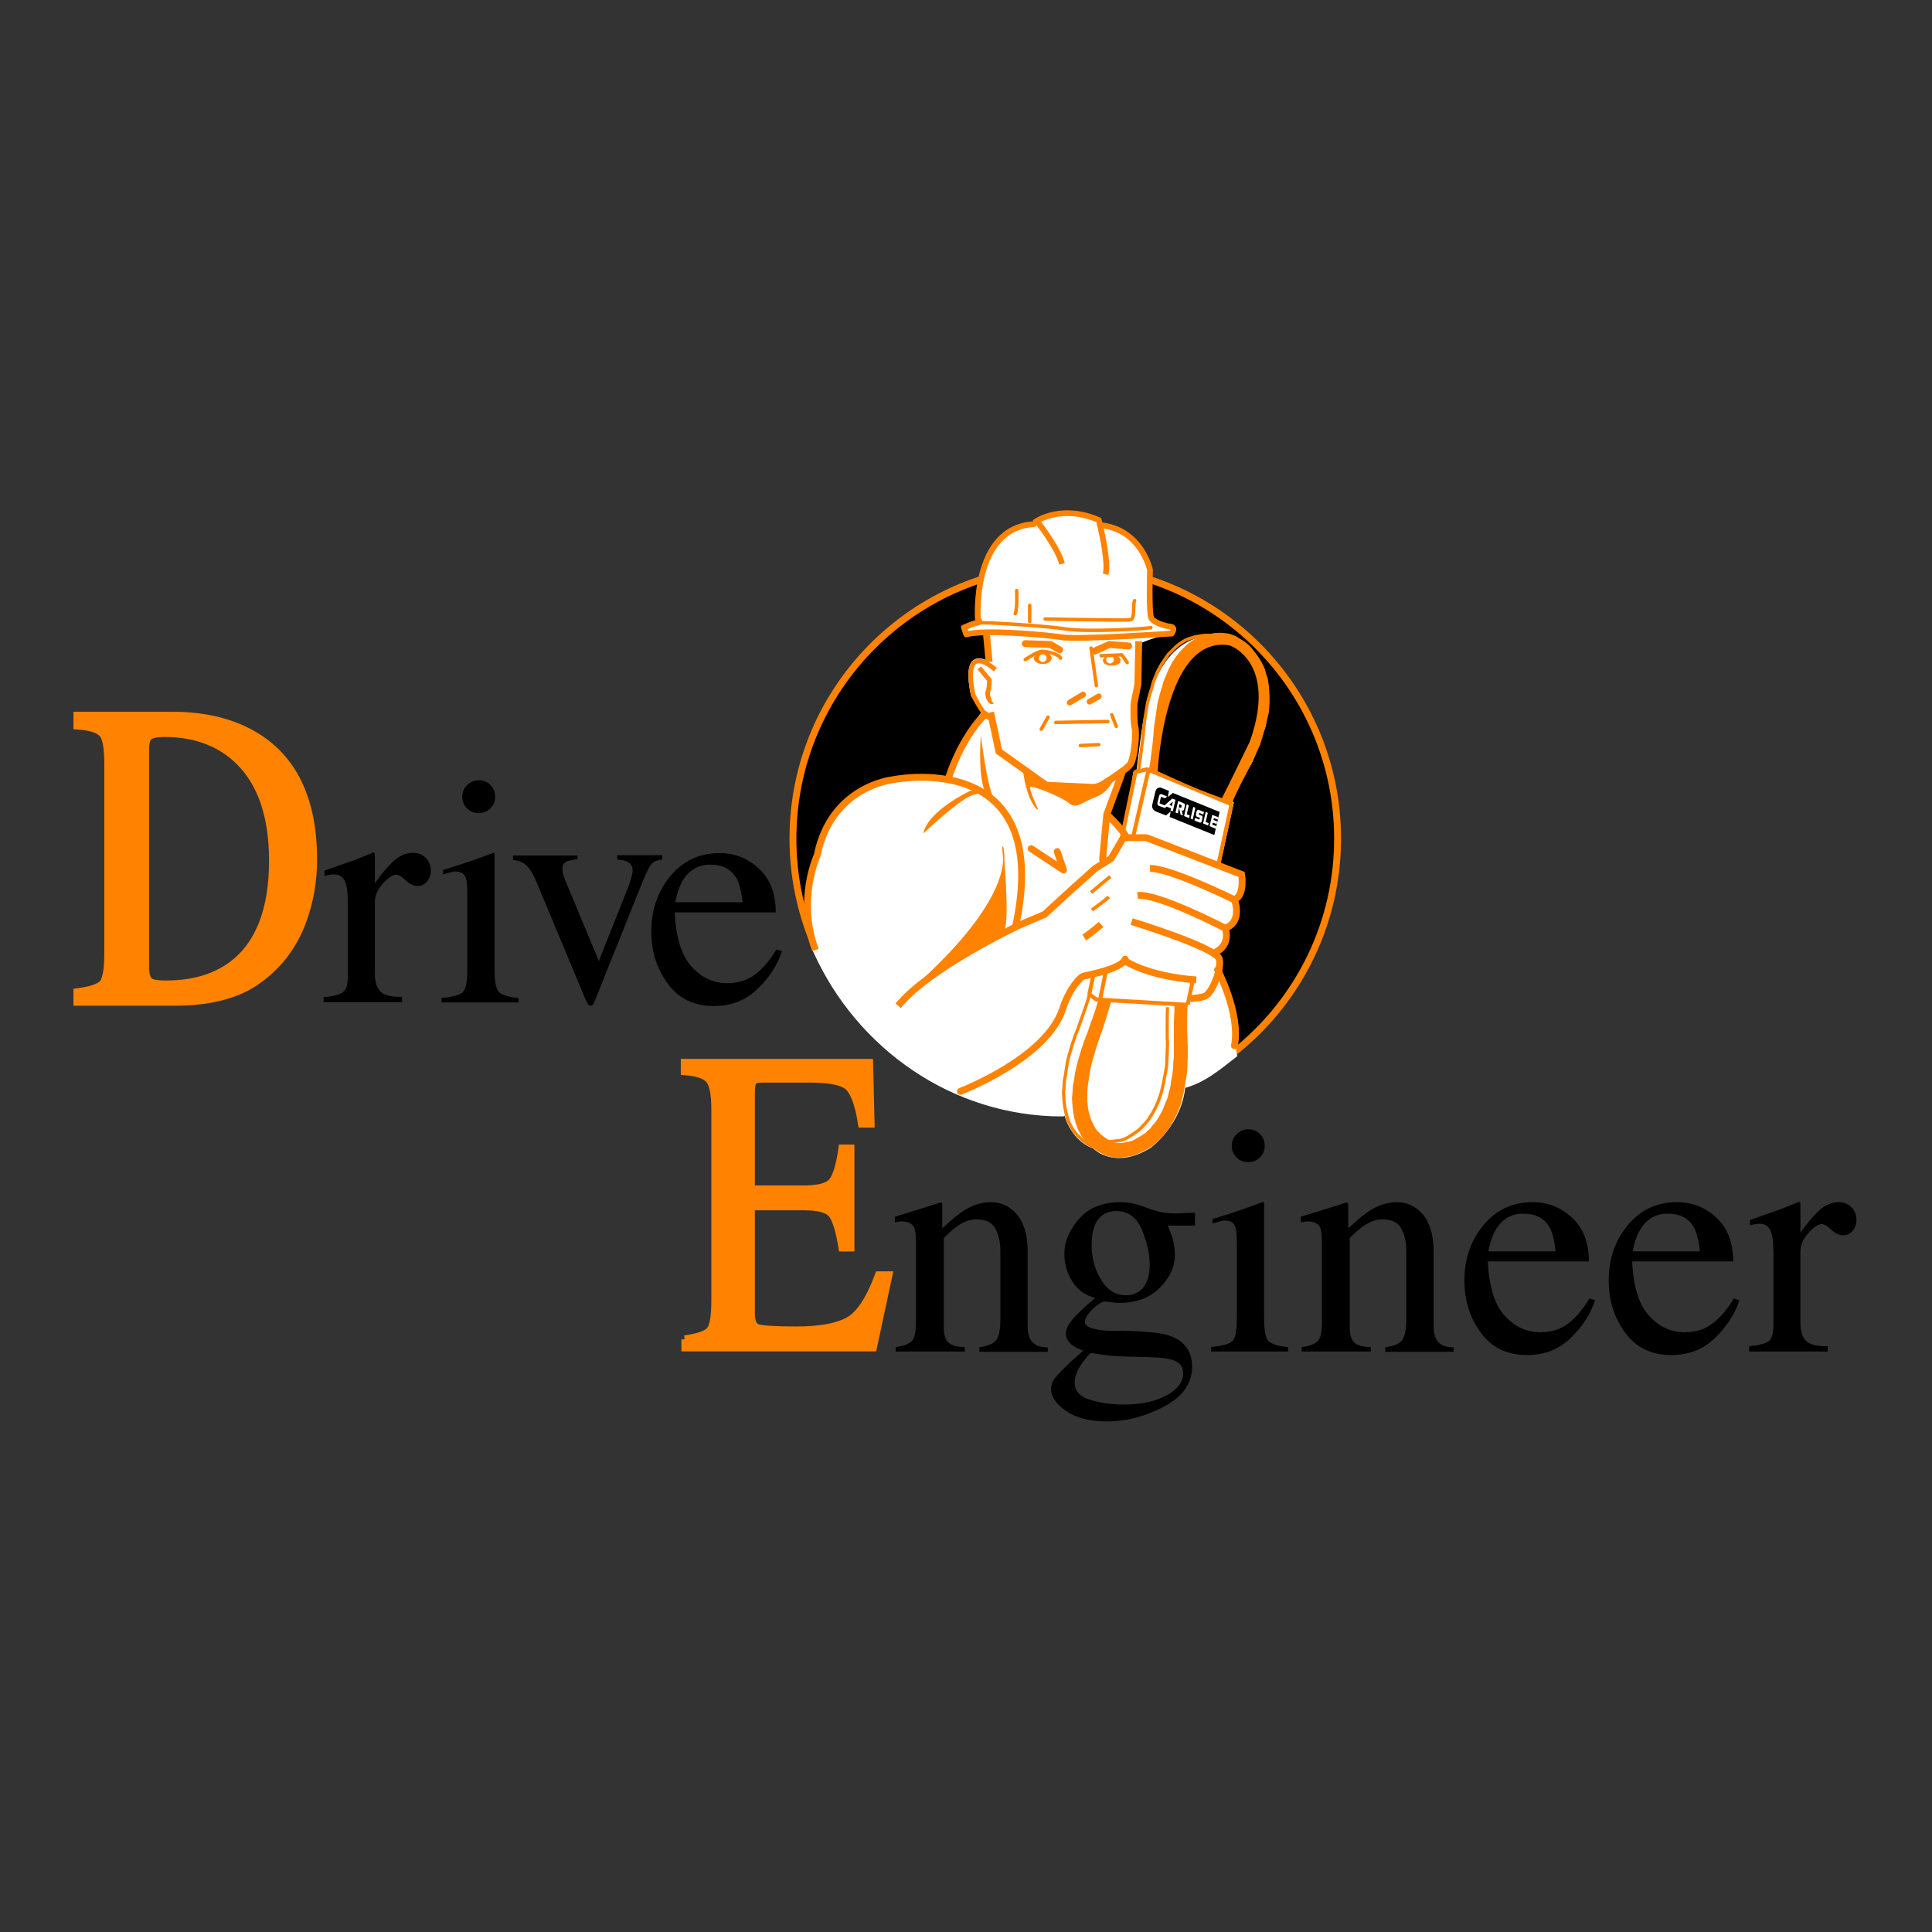 <?xml version="1.0" encoding="UTF-8"?> <svg xmlns="http://www.w3.org/2000/svg" xmlns:xlink="http://www.w3.org/1999/xlink" version="1.1" id="layer" x="0px" y="0px" viewBox="0 0 652 652" style="enable-background:new 0 0 652 652;" xml:space="preserve"><rect x="0" y="0" width="652" height="652" fill="#333333" stroke="none"/> <style type="text/css"> .st0{fill:#FF8300;} .st1{fill:none;stroke:#FF8300;stroke-width:3.211;} .st2{fill:none;stroke:#FF8300;stroke-width:2.692;} .st3{fill:none;stroke:#FF8300;stroke-width:2.325;} .st4{fill:none;stroke:#DD1C8D;stroke-width:1.552;} .st5{fill:#FFFFFF;} .st6{fill:none;stroke:#FFFFFF;stroke-width:1.552;} .st7{fill:none;stroke:#FF8300;stroke-width:1.937;} .st8{fill:none;stroke:#FF8300;stroke-width:1.937;stroke-linecap:round;stroke-linejoin:round;} .st9{fill:none;stroke:#FF8300;stroke-width:1.164;stroke-linecap:round;stroke-linejoin:round;} .st10{fill:none;stroke:#FF8300;stroke-width:2.325;stroke-linecap:round;stroke-linejoin:round;} .st11{fill:none;stroke:#FF8300;stroke-width:0.388;stroke-linecap:round;stroke-linejoin:round;} .st12{fill:none;stroke:#FF8300;stroke-width:1.164;} .st13{fill:none;stroke:#FF8300;stroke-width:2.325;stroke-linecap:round;} .st14{fill:none;stroke:#FF8300;stroke-width:1.552;} .st15{fill:none;stroke:#FF8300;stroke-width:1.34;} .st16{fill:none;stroke:#FF8300;stroke-width:1.073;} .st17{fill:none;stroke:#FF8300;stroke-width:0.206;stroke-dasharray:0.206,0.206;} .st18{fill:none;stroke:#00A1E4;stroke-width:1.073;} .st19{fill:none;stroke:#FF8300;stroke-width:1.34;stroke-linecap:round;} .st20{fill:none;stroke:#000000;stroke-width:1.552;} </style> <g> <path class="st0" d="M26.4,335.1c4.3-0.6,7.1-1.5,8.4-2.8c1.3-1.3,2-4.7,2-10.2v-64.5c0-5.3-0.6-8.7-1.9-10.2 c-1.3-1.5-4.1-2.5-8.5-2.8v-2.8h31.8c10.7,0,19.8,2.2,27.2,6.5c13.4,7.8,20,21.8,20,41.8c0,7.2-1.2,14.1-3.6,20.6 c-2.4,6.5-6,12-10.9,16.5c-3.1,2.8-6.3,5-9.6,6.5c-6,2.7-13.4,4.1-22.2,4.1H26.4V335.1z M50.2,331.4c0.9,0.8,2.9,1.1,5.8,1.1 c9.2,0,16.7-2.2,22.7-6.7c9.1-6.9,13.7-18.7,13.7-35.4c0-14.9-3.8-26.1-11.3-33.6c-6.4-6.4-15-9.7-25.6-9.7c-2.6,0-4.4,0.4-5.4,1.1 c-0.9,0.7-1.4,2.3-1.4,4.7v73.9C48.8,329.1,49.3,330.7,50.2,331.4"></path> </g> <g> <path class="st1" d="M26.4,335.1c4.3-0.6,7.1-1.5,8.4-2.8c1.3-1.3,2-4.7,2-10.2v-64.5c0-5.3-0.6-8.7-1.9-10.2 c-1.3-1.5-4.1-2.5-8.5-2.8v-2.8h31.8c10.7,0,19.8,2.2,27.2,6.5c13.4,7.8,20,21.8,20,41.8c0,7.2-1.2,14.1-3.6,20.6 c-2.4,6.5-6,12-10.9,16.5c-3.1,2.8-6.3,5-9.6,6.5c-6,2.7-13.4,4.1-22.2,4.1H26.4V335.1z M50.2,331.4c0.9,0.8,2.9,1.1,5.8,1.1 c9.2,0,16.7-2.2,22.7-6.7c9.1-6.9,13.7-18.7,13.7-35.4c0-14.9-3.8-26.1-11.3-33.6c-6.4-6.4-15-9.7-25.6-9.7c-2.6,0-4.4,0.4-5.4,1.1 c-0.9,0.7-1.4,2.3-1.4,4.7v73.9C48.8,329.1,49.3,330.7,50.2,331.4z"></path> </g> <g> <path d="M109.3,336.5c3.3-0.3,5.4-0.9,6.5-1.7c1.1-0.9,1.6-2.7,1.6-5.5V305c0-3.5-0.3-6.1-1-7.6c-0.7-1.5-1.9-2.3-3.6-2.3 c-0.4,0-0.8,0-1.4,0.1c-0.6,0.1-1.2,0.2-1.9,0.4v-1.8c2.1-0.7,4.2-1.5,6.3-2.2c2.2-0.8,3.7-1.3,4.5-1.6c1.8-0.7,3.7-1.5,5.6-2.3 c0.3,0,0.4,0.1,0.5,0.3c0.1,0.2,0.1,0.6,0.1,1.2v8.9c2.2-3.2,4.4-5.7,6.4-7.6c2.1-1.8,4.2-2.7,6.5-2.7c1.8,0,3.2,0.6,4.3,1.7 c1.1,1.1,1.7,2.5,1.7,4.2c0,1.5-0.4,2.7-1.3,3.8c-0.8,1-1.9,1.5-3.2,1.5c-1.3,0-2.6-0.6-4-1.9c-1.3-1.3-2.4-1.9-3.2-1.9 c-1.2,0-2.7,1-4.5,3c-1.8,2-2.7,4.1-2.7,6.2v24.1c0,3,0.7,5.1,2.1,6.3c1.4,1.2,3.8,1.7,7.1,1.6v1.8h-26.5V336.5z"></path> <path d="M149,336.8c3.8-0.4,6.2-1,7.2-2c1-0.9,1.5-3.5,1.5-7.7v-26c0-2.3-0.2-3.9-0.5-4.8c-0.5-1.5-1.7-2.2-3.4-2.2 c-0.4,0-0.8,0-1.1,0.1c-0.4,0.1-1.5,0.4-3.2,0.9v-1.5l2.3-0.7c6.3-2,10.6-3.5,13.1-4.5c1-0.4,1.6-0.6,1.9-0.6 c0.1,0.2,0.1,0.5,0.1,0.8v38.5c0,4.1,0.5,6.7,1.5,7.7c1,1,3.2,1.7,6.6,2v1.5h-26V336.8z M157.6,265c1.1-1.1,2.4-1.7,4-1.7 c1.5,0,2.8,0.5,3.9,1.6c1.1,1.1,1.6,2.4,1.6,4c0,1.5-0.5,2.8-1.6,3.9c-1.1,1.1-2.4,1.6-3.9,1.6c-1.6,0-2.9-0.5-4-1.6 c-1.1-1.1-1.6-2.4-1.6-3.9C156,267.4,156.5,266.1,157.6,265"></path> <path d="M194.9,288.5v1.5c-1.9,0.2-3.2,0.5-3.9,0.9c-0.8,0.4-1.2,1.1-1.2,2.4c0,0.6,0.1,1.1,0.2,1.6c0.2,0.5,0.4,1.3,0.8,2.3 l11.3,27.1l9.5-23.9c0.5-1.2,0.9-2.4,1.3-3.7c0.4-1.3,0.6-2.3,0.6-3c0-1.4-0.7-2.4-2-3c-0.8-0.3-1.9-0.5-3.2-0.6v-1.5h15.2v1.5 c-1.7,0.1-3,0.7-3.8,1.7c-0.8,1-1.9,3.4-3.4,7.1l-15.5,38.7c-0.3,0.7-0.5,1.1-0.7,1.4c-0.2,0.3-0.4,0.4-0.8,0.4 c-0.4,0-0.7-0.2-0.9-0.6c-0.3-0.4-0.5-0.9-0.8-1.5l-16.4-39.3c-1.3-3.2-2.7-5.4-4.2-6.5c-0.9-0.6-2.2-1.1-3.9-1.3v-1.5H194.9z"></path> <path d="M256.1,293.1c3.8,3.5,5.7,8.4,5.7,14.8h-34.1c0.4,8.3,2.2,14.4,5.6,18.2c3.4,3.8,7.4,5.7,12.1,5.7c3.7,0,6.9-1,9.5-3 c2.6-2,5-4.8,7.1-8.4l1.9,0.6c-1.5,4.6-4.2,8.8-8.2,12.7c-4,3.9-8.9,5.8-14.8,5.8c-6.7,0-11.9-2.5-15.6-7.6 c-3.7-5.1-5.5-10.9-5.5-17.6c0-7.2,2.1-13.4,6.4-18.6c4.3-5.2,9.8-7.8,16.7-7.8C247.9,287.9,252.3,289.6,256.1,293.1 M230.4,297.2 c-1.1,1.9-2,4.4-2.5,7.3h22.7c-0.4-3.6-1.1-6.3-2-8c-1.8-3.2-4.7-4.7-8.8-4.7C235.7,291.8,232.5,293.6,230.4,297.2"></path> <path class="st0" d="M231.1,452c4.3-0.6,7.1-1.5,8.4-2.8c1.3-1.3,1.9-4.7,1.9-10.2v-64.5c0-5.1-0.6-8.5-1.9-10.1 c-1.3-1.6-4.1-2.6-8.4-2.9v-2.8h62.2l0.5,20.5h-2.9c-1-6.4-2.5-10.5-4.4-12.4c-2-1.9-6.4-2.8-13.2-2.8h-16.1c-1.7,0-2.8,0.3-3.2,1 c-0.4,0.7-0.6,2-0.6,3.9v32.5h18c5,0,8.2-0.9,9.6-2.7c1.4-1.8,2.5-5.5,3.3-11.1h2.7V421h-2.7c-0.9-5.6-2-9.3-3.4-11.2 c-1.4-1.8-4.5-2.7-9.5-2.7h-18v36c0,2.9,0.7,4.6,2.2,5.1c1.5,0.5,5.9,0.8,13.2,0.8c7.9,0,13.8-1.1,17.6-3.2 c3.8-2.1,7.2-7.3,10.2-15.4h3.2l-5.2,24.3h-63.3V452z"></path> <path class="st2" d="M231.1,452c4.3-0.6,7.1-1.5,8.4-2.8c1.3-1.3,1.9-4.7,1.9-10.2v-64.5c0-5.1-0.6-8.5-1.9-10.1 c-1.3-1.6-4.1-2.6-8.4-2.9v-2.8h62.2l0.5,20.5h-2.9c-1-6.4-2.5-10.5-4.4-12.4c-2-1.9-6.4-2.8-13.2-2.8h-16.1c-1.7,0-2.8,0.3-3.2,1 c-0.4,0.7-0.6,2-0.6,3.9v32.5h18c5,0,8.2-0.9,9.6-2.7c1.4-1.8,2.5-5.5,3.3-11.1h2.7V421h-2.7c-0.9-5.6-2-9.3-3.4-11.2 c-1.4-1.8-4.5-2.7-9.5-2.7h-18v36c0,2.9,0.7,4.6,2.2,5.1c1.5,0.5,5.9,0.8,13.2,0.8c7.9,0,13.8-1.1,17.6-3.2 c3.8-2.1,7.2-7.3,10.2-15.4h3.2l-5.2,24.3h-63.3V452z"></path> <path d="M302.3,454.6c2.5-0.3,4.3-1,5.3-1.9c1-0.9,1.5-3.1,1.5-6.3v-27.5c0-2.2-0.2-3.8-0.6-4.7c-0.7-1.3-2.1-2-4.2-2 c-0.3,0-0.7,0-1,0.1c-0.3,0-0.8,0.1-1.3,0.2v-1.9c1.5-0.4,4.9-1.5,10.4-3.2l5-1.6c0.2,0,0.4,0.1,0.5,0.3c0.1,0.2,0.1,0.4,0.1,0.7 v7.7c3.3-3,5.8-5.1,7.7-6.2c2.8-1.7,5.7-2.6,8.7-2.6c2.4,0,4.6,0.7,6.6,2.1c3.8,2.7,5.8,7.6,5.8,14.5v25c0,2.6,0.5,4.5,1.6,5.6 c1,1.2,2.8,1.8,5.2,1.8v1.5h-23.1v-1.5c2.6-0.4,4.5-1.1,5.5-2.2c1-1.1,1.6-3.5,1.6-7.2v-23c0-3.1-0.6-5.7-1.7-7.7 c-1.1-2-3.2-3.1-6.3-3.1c-2.1,0-4.2,0.7-6.4,2.2c-1.2,0.8-2.8,2.2-4.7,4.1V448c0,2.6,0.6,4.3,1.7,5.2c1.1,0.9,2.9,1.4,5.4,1.4v1.5 h-23.3V454.6z"></path> <path d="M361.9,432.5c-1.8-2.8-2.7-5.9-2.7-9.3c0-4.2,1.7-8.2,5-11.9c3.3-3.8,8-5.6,14.1-5.6c2.6,0,5.5,0.6,8.7,1.9 c3.2,1.2,6.2,1.9,9,1.9c0.7,0,1.9,0,3.4-0.1c1.5-0.1,2.6-0.1,3.3-0.1h0.6v4.3h-9.2c0.6,1.5,1.1,2.8,1.5,3.9c0.6,2.1,0.9,4,0.9,5.9 c0,4.1-1.7,7.8-5.1,11.2c-3.4,3.4-7.9,5.1-13.7,5.1c-0.9,0-2.5-0.2-4.8-0.5c-1,0-2.4,0.9-4.2,2.6c-1.7,1.8-2.6,3.2-2.6,4.3 c0,1.2,1.3,2,3.8,2.5c1.6,0.4,3.5,0.5,5.5,0.5c9.2,0,15.5,0.5,18.8,1.5c5.4,1.7,8.1,5.2,8.1,10.7c0,5.6-3.2,10.1-9.5,13.4 c-6.3,3.3-12.7,5-19.1,5c-5.9,0-10.5-1.2-13.9-3.5c-3.4-2.4-5.1-4.8-5.1-7.4c0-1.3,0.4-2.5,1.4-3.8c0.9-1.2,2.7-3,5.3-5.5l3.5-3.1 l0.6-0.6c-1.6-0.6-2.9-1.3-3.7-1.9c-1.4-1.1-2.1-2.4-2.1-3.8c0-1.3,0.6-2.8,1.9-4.4c1.2-1.6,3.9-4.2,8-7.7 C366.2,437.2,363.7,435.3,361.9,432.5 M367.6,472.3c3.4,1.1,7.2,1.7,11.6,1.7c5.9,0,10.7-1,14.5-3.1c3.7-2,5.6-4.6,5.6-7.5 c0-2.4-1.5-4-4.5-4.7c-1.9-0.5-5.4-0.7-10.6-0.8c-1.3,0-2.7-0.1-4.2-0.1c-1.5-0.1-2.8-0.1-4-0.2c-0.8,0-2.1-0.2-3.8-0.4 c-1.8-0.3-3.1-0.5-3.9-0.6c-0.4,0-1.4,1.1-3.1,3.4c-1.6,2.3-2.5,4.4-2.5,6.3C362.5,469.1,364.2,471.2,367.6,472.3 M384.7,435.6 c2.2-1.7,3.3-4.7,3.3-9c0-3.4-0.9-7.2-2.6-11.5c-1.8-4.3-4.7-6.4-8.7-6.4c-3.5,0-6,1.7-7.3,5c-0.7,1.8-1,3.9-1,6.5 c0,4.4,1.1,8.3,3.2,11.7c2.1,3.5,4.9,5.2,8.3,5.2C381.7,437.2,383.3,436.6,384.7,435.6"></path> <path d="M408.7,454.6c3.8-0.4,6.2-1,7.2-2c1-0.9,1.5-3.5,1.5-7.7v-26c0-2.3-0.2-3.9-0.5-4.8c-0.5-1.5-1.7-2.2-3.4-2.2 c-0.4,0-0.8,0-1.1,0.1c-0.4,0.1-1.5,0.4-3.2,0.9v-1.5l2.3-0.7c6.3-2,10.6-3.5,13.1-4.5c1-0.4,1.6-0.6,1.9-0.6 c0.1,0.2,0.1,0.5,0.1,0.8v38.5c0,4.1,0.5,6.7,1.5,7.7c1,1,3.2,1.7,6.6,2v1.5h-26V454.6z M417.3,382.8c1.1-1.1,2.4-1.7,4-1.7 c1.5,0,2.8,0.5,3.9,1.6c1.1,1.1,1.6,2.4,1.6,4c0,1.5-0.5,2.8-1.6,3.9c-1.1,1.1-2.4,1.6-3.9,1.6c-1.6,0-2.9-0.5-4-1.6 c-1.1-1.1-1.6-2.4-1.6-3.9C415.7,385.2,416.2,383.9,417.3,382.8"></path> <path d="M439.3,454.6c2.5-0.3,4.3-1,5.3-1.9c1-0.9,1.5-3.1,1.5-6.3v-27.5c0-2.2-0.2-3.8-0.6-4.7c-0.7-1.3-2.1-2-4.2-2 c-0.3,0-0.7,0-1,0.1c-0.3,0-0.8,0.1-1.3,0.2v-1.9c1.5-0.4,4.9-1.5,10.4-3.2l5-1.6c0.2,0,0.4,0.1,0.5,0.3c0.1,0.2,0.1,0.4,0.1,0.7 v7.7c3.3-3,5.8-5.1,7.7-6.2c2.8-1.7,5.7-2.6,8.7-2.6c2.4,0,4.6,0.7,6.6,2.1c3.8,2.7,5.8,7.6,5.8,14.5v25c0,2.6,0.5,4.5,1.6,5.6 c1,1.2,2.8,1.8,5.2,1.8v1.5h-23.1v-1.5c2.6-0.4,4.5-1.1,5.5-2.2c1-1.1,1.6-3.5,1.6-7.2v-23c0-3.1-0.6-5.7-1.7-7.7 c-1.1-2-3.2-3.1-6.3-3.1c-2.1,0-4.2,0.7-6.4,2.2c-1.2,0.8-2.8,2.2-4.7,4.1V448c0,2.6,0.6,4.3,1.7,5.2c1.1,0.9,2.9,1.4,5.4,1.4v1.5 h-23.3V454.6z"></path> <path d="M530.5,410.9c3.8,3.5,5.7,8.4,5.7,14.8h-34.1c0.4,8.3,2.2,14.4,5.6,18.2c3.4,3.8,7.4,5.7,12.1,5.7c3.8,0,6.9-1,9.5-3 c2.6-2,4.9-4.8,7.1-8.4l1.9,0.6c-1.5,4.6-4.2,8.8-8.2,12.7c-4,3.9-8.9,5.8-14.8,5.8c-6.7,0-11.9-2.5-15.6-7.6 c-3.7-5.1-5.5-10.9-5.5-17.6c0-7.2,2.1-13.4,6.4-18.6c4.3-5.2,9.8-7.8,16.7-7.8C522.3,405.7,526.7,407.4,530.5,410.9 M504.8,415 c-1.1,1.9-2,4.4-2.5,7.3H525c-0.4-3.6-1.1-6.3-2-8c-1.8-3.2-4.7-4.7-8.8-4.7C510.1,409.5,506.9,411.4,504.8,415"></path> <path d="M579.2,410.9c3.8,3.5,5.7,8.4,5.7,14.8h-34.1c0.4,8.3,2.2,14.4,5.6,18.2c3.4,3.8,7.4,5.7,12.1,5.7c3.8,0,6.9-1,9.5-3 c2.6-2,5-4.8,7.1-8.4l1.9,0.6c-1.5,4.6-4.2,8.8-8.2,12.7c-4,3.9-8.9,5.8-14.8,5.8c-6.7,0-11.9-2.5-15.6-7.6 c-3.7-5.1-5.5-10.9-5.5-17.6c0-7.2,2.1-13.4,6.4-18.6c4.3-5.2,9.8-7.8,16.7-7.8C571,405.7,575.5,407.4,579.2,410.9 M553.5,415 c-1.1,1.9-2,4.4-2.5,7.3h22.7c-0.4-3.6-1.1-6.3-2-8c-1.8-3.2-4.7-4.7-8.8-4.7C558.8,409.5,555.7,411.4,553.5,415"></path> <path d="M590.4,454.3c3.3-0.3,5.4-0.9,6.5-1.7c1.1-0.9,1.6-2.7,1.6-5.5v-24.2c0-3.5-0.3-6.1-1-7.6s-1.9-2.3-3.6-2.3 c-0.4,0-0.8,0-1.4,0.1c-0.6,0.1-1.2,0.2-1.9,0.4v-1.8c2.1-0.7,4.2-1.5,6.3-2.2c2.2-0.8,3.7-1.3,4.5-1.6c1.8-0.7,3.7-1.5,5.6-2.3 c0.3,0,0.4,0.1,0.5,0.3c0.1,0.2,0.1,0.6,0.1,1.2v8.9c2.2-3.2,4.4-5.7,6.4-7.6c2.1-1.8,4.2-2.7,6.5-2.7c1.8,0,3.2,0.6,4.3,1.7 c1.1,1.1,1.7,2.5,1.7,4.2c0,1.5-0.4,2.7-1.3,3.8c-0.8,1-1.9,1.5-3.2,1.5c-1.3,0-2.6-0.6-4-1.9c-1.3-1.2-2.4-1.9-3.2-1.9 c-1.2,0-2.7,1-4.5,3c-1.8,2-2.7,4.1-2.7,6.2v24.1c0,3,0.7,5.1,2.1,6.3c1.4,1.2,3.8,1.7,7.1,1.6v1.8h-26.5V454.3z"></path> <path d="M451.4,283c0,50.7-41.1,91.9-91.9,91.9c-50.7,0-91.9-41.1-91.9-91.9c0-50.7,41.1-91.9,91.9-91.9 C410.3,191.1,451.4,232.2,451.4,283"></path> <circle class="st3" cx="359.5" cy="283" r="91.9"></circle> <line class="st4" x1="332.1" y1="240.4" x2="332.4" y2="240.8"></line> </g> <g> <path class="st5" d="M415,270.9l0.5,0.3l-4.4,20.2l0.5,0.8l7.2,2.8c0,0,1.2,6.9-2.4,8.5c0,0,2.9,7.5-3.1,9.6c0,0,2.1,5.6-3.4,8.2 l0.2,1.2l1.2,1.1c0.2,1,0.1,2.2-0.1,3.4l-0.5,0.2c0,0,7.7,16.2,5.7,27.1l0,0.4l0.3,1.4c-5.2,4.1-10.8,8.8-17.4,10.4l0-0.4 c-1,13-11.4,20.6-11.4,20.6c-11.6,7.2-18.2,0.5-18.2,0.5l-0.4-0.3c-8-2.9-9.6-11.8-9.6-11.8l-0.2,0l-0.9,0.9 c-37.1,0-68.8-22.9-83.2-54.6l-0.4-0.8c0,0-13.6-64.1,44.5-56.4c0,0,2.7-11,12.6-23.7l-3.7-6.1c-2.9-14.3,2.8-12,5.8-9.9l-0.4-1.2 l-1-10.6l-6.7,1.3l-0.8-2.3c0,0,2.8-1.3,4.4-1.5c1.6-0.3,0.3-1.3,0.3-1.3s-2.1-30.8,18.9-32l1-1c0,0,8.5-5.7,20.9-0.3l0.4,1.6 c14.1,1.4,16.9,15.2,16.9,15.2s-0.5,14.7,0.5,16.3c1,1.6,4.7,2.6,6.5,2.8c1.8,0.3,0.3,2.3,0.3,2.3c-3-0.9-10.9,2.6-10.9,2.6 l-0.3,14.5l-1.3,6.5c0,0-0.3,5.7,0.3,8c0.5,2.3-0.3,10.3-1.6,12.4c-0.4,0.6-1.5,1.5-2.9,2.6l-0.2,0.9l-5,13.6c0,0,6,6.1,6.2,6.9 c0.3,0.8,3.5-20.9,3.5-20.9l1.1-0.8c0,0,0.6-4.6,1.4-10.9c1.7-13.2,6.5-33.9,24.4-34.1c0,0,19.4-2.3,16.2,30c0,0-3.7,10.9-4.9,12.7 c-1.3,1.8-5.5,10.6-5.8,11.4L415,270.9z"></path> <path class="st6" d="M415,270.9l0.5,0.3l-4.4,20.2l0.5,0.8l7.2,2.8c0,0,1.2,6.9-2.4,8.5c0,0,2.9,7.5-3.1,9.6c0,0,2.1,5.6-3.4,8.2 l0.2,1.2l1.2,1.1c0.2,1,0.1,2.2-0.1,3.4l-0.5,0.2c0,0,7.7,16.2,5.7,27.1l0,0.4l0.3,1.4c-5.2,4.1-10.8,8.8-17.4,10.4l0-0.4 c-1,13-11.4,20.6-11.4,20.6c-11.6,7.2-18.2,0.5-18.2,0.5l-0.4-0.3c-8-2.9-9.6-11.8-9.6-11.8l-0.2,0l-0.9,0.9 c-37.1,0-68.8-22.9-83.2-54.6l-0.4-0.8c0,0-13.6-64.1,44.5-56.4c0,0,2.7-11,12.6-23.7l-3.7-6.1c-2.9-14.3,2.8-12,5.8-9.9l-0.4-1.2 l-1-10.6l-6.7,1.3l-0.8-2.3c0,0,2.8-1.3,4.4-1.5c1.6-0.3,0.3-1.3,0.3-1.3s-2.1-30.8,18.9-32l1-1c0,0,8.5-5.7,20.9-0.3l0.4,1.6 c14.1,1.4,16.9,15.2,16.9,15.2s-0.5,14.7,0.5,16.3c1,1.6,4.7,2.6,6.5,2.8c1.8,0.3,0.3,2.3,0.3,2.3c-3-0.9-10.9,2.6-10.9,2.6 l-0.3,14.5l-1.3,6.5c0,0-0.3,5.7,0.3,8c0.5,2.3-0.3,10.3-1.6,12.4c-0.4,0.6-1.5,1.5-2.9,2.6l-0.2,0.9l-5,13.6c0,0,6,6.1,6.2,6.9 c0.3,0.8,3.5-20.9,3.5-20.9l1.1-0.8c0,0,0.6-4.6,1.4-10.9c1.7-13.2,6.5-33.9,24.4-34.1c0,0,19.4-2.3,16.2,30c0,0-3.7,10.9-4.9,12.7 c-1.3,1.8-5.5,10.6-5.8,11.4L415,270.9z"></path> <path class="st3" d="M334.3,240.4l2.8,13.2l16,11.4l17.3,0.8c0,0,9.8-5.9,11.1-8c1.3-2.1,2.1-10.1,1.5-12.4c-0.5-2.3-0.3-8-0.3-8 l1.3-6.5l0.3-14.5 M333.8,223.4l-1-10.6"></path> <path class="st7" d="M358.4,190.3c-1.3-5.4-8.5-14.5-8.5-14.5s8.5-5.7,20.9-0.3c0,0,0.2,0.6,0.4,1.6c0.9,3.8,2.9,13.2,1.9,16.7"></path> </g> <g> <path class="st8" d="M371.2,177.2c14.1,1.4,16.9,15.2,16.9,15.2s-0.5,14.7,0.5,16.3c1,1.5,4.7,2.6,6.5,2.8c1.8,0.3,0.3,2.3,0.3,2.3 s-31.3,2.1-36.7,1.3c-5.4-0.8-26.4-2.8-32.6-1l-0.8-2.3c0,0,2.8-1.3,4.4-1.6c1.5-0.3,0.3-1.3,0.3-1.3s-2.1-30.8,18.9-32"></path> <path class="st9" d="M368.2,218.7l1.8,12.7 M346,222.6c0,0,4.1-2.8,5.7-2.8s5.7,1,6.2,2.3 M330.5,210.2c1-0.3,22.7,1,29.5,2.1 c6.7,1,26.1,0,28.4-0.5 M352.7,208.9c0,0,26.9,0.5,28.7,0.3c1.8-0.3,0.8-5.2,1.5-6.5 M347.5,204.3v5.4 M343.1,199.3 c0,0,0.3,6.2-0.5,7.8"></path> <path class="st8" d="M367.7,236.8l3.1-1.8 M361,237.1l4.5-2.7"></path> <path class="st9" d="M364.6,251.6l6.2-0.3 M356.3,243.8l17.6-0.3 M353.7,242l-2.3,4.1"></path> <path class="st10" d="M369.2,219.8l5.2-2.3l6.5,0.5 M346,217.2l8.5,0.3l3.1,1.8"></path> <path class="st0" d="M354.8,222.1c0,1-1.3,1.8-2.8,1.8c-1.6,0-2.8-0.8-2.8-1.8c0-1,1.3-1.8,2.8-1.8 C353.5,220.3,354.8,221.1,354.8,222.1"></path> <ellipse class="st11" cx="351.9" cy="222.1" rx="2.8" ry="1.8"></ellipse> <path class="st0" d="M345.5,260.6c0,0,1,8.8,4.6,12.4c0,0-3.1-6.5-2.6-7.5c0.5-1,11.1,3.4,13.4,5.4c2.3,2.1,4.4-0.5,8.8-2.1 c4.4-1.6,5.9-5.9,5.9-5.9l-12.1,3.6l-8-0.8L345.5,260.6z"></path> <path class="st11" d="M345.5,260.6c0,0,1,8.8,4.6,12.4c0,0-3.1-6.5-2.6-7.5c0.5-1,11.1,3.4,13.4,5.4c2.3,2.1,4.4-0.5,8.8-2.1 c4.4-1.6,5.9-5.9,5.9-5.9l-12.1,3.6l-8-0.8L345.5,260.6z"></path> <path class="st10" d="M410.9,327.3c0,0,7.8,14.7,5.7,25.6 M373.5,274.8c0,0,5.3,4.9,6.6,7.8 M348,286.4l10.9,7.2l-2.1-6.2 M372.1,290.1l1.4-15.2l5-13.6"></path> <path class="st0" d="M378,222.9c0,1-1.3,1.5-2.8,1.5c-1.6,0-2.8-0.5-2.8-1.5c0-1,1.3-1.5,2.8-1.5C376.8,221.4,378,221.9,378,222.9"></path> <path class="st11" d="M378,222.9c0,1-1.3,1.5-2.8,1.5c-1.6,0-2.8-0.5-2.8-1.5c0-1,1.3-1.5,2.8-1.5C376.8,221.4,378,221.9,378,222.9 z"></path> <path class="st5" d="M375.9,222.6c0,0.7-0.6,1.3-1.3,1.3c-0.7,0-1.3-0.6-1.3-1.3c0-0.7,0.6-1.3,1.3-1.3 C375.3,221.3,375.9,221.9,375.9,222.6"></path> <path class="st5" d="M353.2,222.1c0,0.7-0.6,1.3-1.3,1.3s-1.3-0.6-1.3-1.3c0-0.7,0.6-1.3,1.3-1.3S353.2,221.4,353.2,222.1"></path> <path class="st0" d="M306.4,335c0,0,36.4-29.7,32-49.1c0,0,2.3,25.3,0.3,27.9"></path> <path class="st11" d="M306.4,335c0,0,36.4-29.7,32-49.1c0,0,2.3,25.3,0.3,27.9"></path> <path class="st9" d="M371.6,221.3l7-0.3c0,0,1.3,1.8,1.8,2.6"></path> <path class="st10" d="M332.4,241.1c0,0-7.4,6.6-12.4,21.7"></path> <path d="M394.5,266.9l-2.8-1.1c0,0-1.4-0.3-1.8,1.4l-1,4.2c0,0-0.6,1.7,1.3,2.5l3.3,1.3l1.6-1.4l-0.4,1.9l15.1,6.1l1.8-7.8 l-15.8-6.4l-1.7,1.4L394.5,266.9z"></path> <polygon class="st5" points="410.3,279.7 408.2,278.8 409.1,275 411.2,275.8 411,276.6 409.7,276.1 409.5,276.7 410.8,277.2 410.6,278.1 409.3,277.6 409.1,278.3 410.5,278.8 "></polygon> <polygon class="st5" points="407.7,278.6 406,277.9 406.9,274 407.6,274.3 406.9,277.4 407.9,277.8 "></polygon> <polygon class="st5" points="403.4,272.6 402.5,276.6 401.8,276.2 402.7,272.3 "></polygon> <polygon class="st5" points="401.2,271.8 400.5,274.8 401.5,275.2 401.3,276.1 399.6,275.4 400.5,271.4 "></polygon> <path class="st5" d="M395.5,272l-0.9-0.4l1.2-1.1L395.5,272z M392,268c-0.3-0.1-0.7,0.1-0.8,0.5l-0.6,2.4c-0.1,0.4,0.1,0.9,0.4,1 l2.1,0.8l0.6-0.5l1.5,0.6l-0.2,0.7l0.8,0.3l0.9-3.9l-1.1-0.4l-2.6,2.3l-1.7-0.7l0.5-2.2l1.4,0.5l0.7-0.6L392,268z"></path> <path class="st5" d="M397.8,272.4l0.5,0.2c0.3,0.1,0.4,0,0.4-0.4c0.1-0.3,0.1-0.5-0.2-0.6l-0.5-0.2L397.8,272.4z M398.8,273.4 l0.4,1.8l-0.8-0.3l-0.5-2.3l-0.4,1.9l-0.8-0.3l0.9-3.9l1.7,0.7l0.4,0.2c0.3,0.2,0.2,0.8,0,1.4c-0.1,0.6-0.2,1-0.6,1L398.8,273.4z"></path> <path class="st5" d="M405.8,275.8c0,0.2-0.1,0.5-0.1,0.8c-0.1,0.3-0.1,0.5-0.2,0.7l0,0c-0.1,0.2-0.3,0.4-0.5,0.3l-0.1,0l-0.1,0 l-1.7-0.7l0.2-0.9l1,0.4l0.3,0.1c0.1,0.1,0.3,0,0.3-0.2c0-0.2,0-0.4-0.2-0.4l-0.8-0.3c-0.2-0.1-0.3-0.3-0.3-0.6l0,0 c0-0.2,0.1-0.5,0.1-0.7c0.1-0.3,0.1-0.5,0.2-0.7l0,0c0.1-0.2,0.3-0.4,0.5-0.3l0.1,0l1.8,0.7l-0.2,0.9l-1.2-0.5l0,0 c-0.1-0.1-0.3,0-0.3,0.2c0,0.2,0,0.3,0.2,0.4l0.8,0.3C405.7,275.2,405.8,275.4,405.8,275.8L405.8,275.8z"></path> <path class="st3" d="M342.6,313.3c13.7-61.8-41.6-50.1-41.6-50.1s-20.5,2.2-25.2,25.4c0,0-7,15.1-0.6,32"></path> <path class="st0" d="M327.6,266.8c0,0-14.5,6.7-16,14.5c0,0,12.9-12.4,17.3-13.2C333.3,267.3,327.6,266.8,327.6,266.8"></path> <path class="st0" d="M332.5,267.3c-0.1-0.2-0.2-0.5-0.3-0.7c-2.2-5.6-1.2-18.4-1.2-18.4s2.3,18.9,4.7,21.7"></path> <path class="st3" d="M416.5,303.6c0,0-21.7-10.7-28.4-10.5 M413.4,313.2c0,0-22.7-11.8-29.5-11 M381.9,311c0,0,28.8,8.8,29.6,12.7 c0.8,3.9-2.6,11.4-4.7,12.4c-1,0.5-3.1,0.8-5.1,0.9 M303.1,339.4c10.9-13.2,41.4-27.4,41.4-27.4l8-3.4l9.6-8.8l7.5-6.7l5.4-3.4 l4.1-7h7.8l32.1,12.4c0,0,1.2,6.9-2.4,8.5c0,0,2.9,7.5-3.1,9.6c0,0,2.1,5.6-3.4,8.2"></path> <path class="st12" d="M368.5,307.1c0,0,4.7-3.4,5.7-4.4 M368.2,301.2c0,0,3.4-2.8,6.5-5.4"></path> <path class="st3" d="M371.6,312c0,0-4.1,3.4-5.7,4.4"></path> <path class="st13" d="M324.1,368.3c0,0,29.1-11.1,34.5-27.8c2.2-6.7,5.9-10.9,7.2-11.1c1.3-0.3,13.1-2.6,13.9-5.7"></path> <path class="st3" d="M379.1,323.9c0,0,7.3,5.5,24.6,6.8"></path> <path class="st14" d="M330.5,225.4l1.8,2.2l1.6,1.9c0,0,0,2.6-0.5,3.9c-0.5,1.3,0.8,3.9,1.5,3.4 M335.9,226c0,0-11.4-10.6-7.5,8.5 c0,0,4.1,8.3,5.9,7.8"></path> <path class="st15" d="M387.2,259.6l-4,0.9l-4.8,23.2 M369.3,327.6l-1.7,8"></path> <polygon class="st0" points="412.8,268 414.2,264.9 416,261.2 417.1,258.8 418.1,256.8 419.3,254.3 420.3,251.9 421.1,250.1 421.9,247.7 422.4,245.8 422.9,244.1 423.3,242.3 423.7,240.5 424,237.8 424,235.7 424,234.2 423.9,232.4 423.6,230.7 423.3,229.5 423,228.2 422.6,227.2 422.2,226.1 421.8,225.4 421.2,224.4 420.5,223.4 420,222.6 419.3,221.7 418.4,220.9 417.8,220.4 417.2,219.9 416.6,219.5 415.7,219 415.1,218.7 414.5,218.5 413.6,218.3 412.9,218.2 412.1,218.2 411,218.2 410,218.3 409.1,218.5 408.1,218.8 407.1,219.2 406.5,219.4 405.5,219.9 404.7,220.4 403.7,221.2 402.9,221.9 401.8,223.1 400.7,224.3 400,225.4 398.9,227.2 397.7,229.4 397,231.2 396.4,232.8 395.9,234.5 395.3,236.5 394.7,238.9 394.3,240.8 393.9,243.5 393.5,246.3 393.2,248.7 392.8,251.3 392.3,255.5 391.7,259.1 391.4,261 388.3,259.7 388.9,255.8 389.5,251 389.8,247.9 390,245.3 390.5,242.1 390.9,239.1 391.3,236.8 392,234.1 392.7,231.9 393.2,230 394,228.2 394.8,226.2 396.1,223.7 397.4,221.8 398.4,220.5 399.6,219.2 400.9,217.9 402,217.1 403.2,216.3 404.2,215.7 405.4,215.2 406.1,215 407.4,214.6 408.7,214.4 409.7,214.2 411,214.1 412.4,214.1 413.3,214.2 414.3,214.3 415.4,214.6 416.1,214.9 416.9,215.2 418,215.9 418.8,216.4 419.6,216.9 420.4,217.5 421.5,218.5 422.4,219.6 423.1,220.5 424,221.7 424.8,222.9 425.2,223.6 425.9,225 426.4,226.1 426.8,227.7 427.3,229 427.6,231 427.8,233 427.9,234.7 427.9,237.2 427.7,240.2 427.2,242.3 426.8,244.3 426.2,246.2 425.6,248.3 424.8,251 423.9,253 422.6,255.8 421.3,258.5 420.1,260.8 418.7,263.4 416.7,267.5 415,271.1 411.9,269.8 "></polygon> <polygon class="st16" points="412.8,268 414.2,264.9 416,261.2 417.1,258.8 418.1,256.8 419.3,254.3 420.3,251.9 421.1,250.1 421.9,247.7 422.4,245.8 422.9,244.1 423.3,242.3 423.7,240.5 424,237.8 424,235.7 424,234.2 423.9,232.4 423.6,230.7 423.3,229.5 423,228.2 422.6,227.2 422.2,226.1 421.8,225.4 421.2,224.4 420.5,223.4 420,222.6 419.3,221.7 418.4,220.9 417.8,220.4 417.2,219.9 416.6,219.5 415.7,219 415.1,218.7 414.5,218.5 413.6,218.3 412.9,218.2 412.1,218.2 411,218.2 410,218.3 409.1,218.5 408.1,218.8 407.1,219.2 406.5,219.4 405.5,219.9 404.7,220.4 403.7,221.2 402.9,221.9 401.8,223.1 400.7,224.3 400,225.4 398.9,227.2 397.7,229.4 397,231.2 396.4,232.8 395.9,234.5 395.3,236.5 394.7,238.9 394.3,240.8 393.9,243.5 393.5,246.3 393.2,248.7 392.8,251.3 392.3,255.5 391.7,259.1 391.4,261 388.3,259.7 388.9,255.8 389.5,251 389.8,247.9 390,245.3 390.5,242.1 390.9,239.1 391.3,236.8 392,234.1 392.7,231.9 393.2,230 394,228.2 394.8,226.2 396.1,223.7 397.4,221.8 398.4,220.5 399.6,219.2 400.9,217.9 402,217.1 403.2,216.3 404.2,215.7 405.4,215.2 406.1,215 407.4,214.6 408.7,214.4 409.7,214.2 411,214.1 412.4,214.1 413.3,214.2 414.3,214.3 415.4,214.6 416.1,214.9 416.9,215.2 418,215.9 418.8,216.4 419.6,216.9 420.4,217.5 421.5,218.5 422.4,219.6 423.1,220.5 424,221.7 424.8,222.9 425.2,223.6 425.9,225 426.4,226.1 426.8,227.7 427.3,229 427.6,231 427.8,233 427.9,234.7 427.9,237.2 427.7,240.2 427.2,242.3 426.8,244.3 426.2,246.2 425.6,248.3 424.8,251 423.9,253 422.6,255.8 421.3,258.5 420.1,260.8 418.7,263.4 416.7,267.5 415,271.1 411.9,269.8 "></polygon> <polyline class="st17" points="414.9,268.3 416,266 417,263.9 418.8,260.3 421.1,255.5 421.7,254 422.2,252.9 422.6,252 422.9,251.2 423.2,250.3 423.5,249.5 423.8,248.6 424,247.9 424.3,247.1 424.5,246.2 424.8,245.3 425,244.4 425.2,243.4 425.4,242.5 425.6,241.4 425.8,240.4 426,239.2 426,238.2 426.1,237.1 426.2,236.1 426.2,235.1 426.1,233.9 426,232.9 425.9,231.9 425.8,230.9 425.6,230 425.4,229.1 425.1,228.2 424.8,227.2 424.3,226.1 423.8,225.2 423.3,224.2 422.7,223.4 422.1,222.6 421.5,221.8 420.9,221.2 420.2,220.4 419.4,219.7 418.7,219.2 417.8,218.6 417,218.1 416.2,217.7 415.4,217.3 415,217.2 414,216.9 413.1,216.7 412.2,216.6 411.2,216.5 410.3,216.5 409.5,216.5 408.6,216.7 407.7,216.9 406.8,217.1 405.9,217.4 405.1,217.7 404.1,218.2 403.3,218.7 402.6,219.2 402,219.8 401.3,220.3 400.7,221 400.1,221.7 399.4,222.4 398.8,223.2 398.3,224 397.8,224.9 397.3,225.7 396.8,226.5 396.2,227.6 395.9,228.5 395.4,229.5 395.1,230.3 394.8,231.3 394.4,232.2 394.2,233.1 393.9,233.9 393.7,234.8 393.4,235.5 393.2,236.3 392.9,237.2 392.7,238.1 392.5,239 392.3,239.9 392.1,241.2 391.8,242.8 391,248.2 390.5,252.4 390.1,254.8 389.8,257.4 389.7,257.8 "></polyline> <path class="st15" d="M371.2,337.6l2.2-10.8 M382.3,282.9l5.3-23.1l28,11.6l-4.4,20.2 M402.5,331.1l-1.7,8"></path> <polyline class="st16" points="384.2,260 384.8,256.1 385.4,251.3 385.8,248.2 386,245.6 386.4,242.4 386.9,239.4 387.3,237.1 388,234.4 388.7,232.2 389.2,230.3 389.9,228.5 390.7,226.5 392.1,224 393.4,222.1 394.3,220.8 395.6,219.5 396.9,218.2 397.9,217.4 399.1,216.6 400.1,216 401.3,215.5 402.1,215.3 403.3,214.9 404.6,214.7 405.7,214.5 406.9,214.4 408.3,214.4 "></polyline> <polyline class="st18" points="409.8,267.7 411.2,264.5 413,260.8 414.1,258.5 415.1,256.5 416.2,254 417.3,251.6 418.1,249.7 418.8,247.4 419.4,245.5 419.9,243.8 420.3,242 420.7,240.1 420.9,237.5 421,235.3 421,233.9 420.8,232.1 420.6,230.4 420.3,229.2 420,227.9 419.6,226.9 419.1,225.7 418.8,225.1 418.2,224.1 417.5,223 417,222.3 416.2,221.4 415.4,220.5 414.8,220.1 414.2,219.6 413.5,219.2 412.7,218.7 412.1,218.4 "></polyline> <line class="st19" x1="370" y1="337.3" x2="367.7" y2="335.6"></line> <polygon class="st0" points="396.9,340.9 396.7,344.4 396.7,348.5 396.7,351.1 396.7,353.4 396.7,356.1 396.5,358.7 396.4,360.7 396.1,363.1 395.7,365.1 395.5,366.9 395,368.6 394.6,370.5 393.6,372.9 392.8,374.9 392.1,376.2 391.2,377.8 390.2,379.2 389.4,380.1 388.6,381.2 387.8,381.9 386.9,382.8 386.2,383.2 385.3,383.8 384.2,384.4 383.4,384.9 382.4,385.4 381.2,385.8 380.5,385.9 379.7,386.1 379,386.2 378,386.3 377.3,386.2 376.7,386.2 375.8,386 375.1,385.7 374.4,385.4 373.4,384.9 372.5,384.3 371.9,383.8 371,383.1 370.3,382.3 369.8,381.9 369.2,381 368.7,380.1 368.2,379 367.7,378 367.2,376.5 366.8,374.9 366.6,373.6 366.4,371.5 366.4,369 366.5,367.1 366.7,365.4 367,363.6 367.3,361.6 367.8,359.2 368.3,357.3 369.1,354.6 369.9,352 370.7,349.7 371.6,347.2 372.9,343.1 373.9,339.7 374.5,337.8 371.2,337.6 370,341.5 368.4,346 367.4,348.9 366.4,351.4 365.4,354.4 364.5,357.4 363.9,359.6 363.3,362.3 363,364.5 362.6,366.5 362.5,368.5 362.3,370.6 362.5,373.5 362.8,375.8 363.1,377.3 363.6,379.1 364.2,380.8 364.8,381.9 365.5,383.2 366.2,384.1 367,385.1 367.6,385.7 368.5,386.5 369.6,387.3 370.5,388 371.6,388.6 372.8,389.2 373.7,389.6 374.6,389.8 375.7,390.1 376.6,390.1 377.4,390.2 378.7,390.1 379.6,390 380.5,389.8 381.5,389.7 382.9,389.2 384.2,388.7 385.3,388.2 386.6,387.5 387.8,386.8 388.6,386.3 389.7,385.4 390.7,384.5 391.8,383.4 392.7,382.3 393.9,380.7 395,379 395.8,377.5 396.9,375.3 398,372.5 398.5,370.4 399,368.4 399.3,366.5 399.7,364.2 400.1,361.5 400.2,359.3 400.3,356.2 400.3,353.2 400.2,350.6 400.1,347.7 400.1,343.1 400.2,339.2 396.8,339 "></polygon> <polygon class="st16" points="396.9,340.9 396.7,344.4 396.7,348.5 396.7,351.1 396.7,353.4 396.7,356.1 396.5,358.7 396.4,360.7 396.1,363.1 395.7,365.1 395.5,366.9 395,368.6 394.6,370.5 393.6,372.9 392.8,374.9 392.1,376.2 391.2,377.8 390.2,379.2 389.4,380.1 388.6,381.2 387.8,381.9 386.9,382.8 386.2,383.2 385.3,383.8 384.2,384.4 383.4,384.9 382.4,385.4 381.2,385.8 380.5,385.9 379.7,386.1 379,386.2 378,386.3 377.3,386.2 376.7,386.2 375.8,386 375.1,385.7 374.4,385.4 373.4,384.9 372.5,384.3 371.9,383.8 371,383.1 370.3,382.3 369.8,381.9 369.2,381 368.7,380.1 368.2,379 367.7,378 367.2,376.5 366.8,374.9 366.6,373.6 366.4,371.5 366.4,369 366.5,367.1 366.7,365.4 367,363.6 367.3,361.6 367.8,359.2 368.3,357.3 369.1,354.6 369.9,352 370.7,349.7 371.6,347.2 372.9,343.1 373.9,339.7 374.5,337.8 371.2,337.6 370,341.5 368.4,346 367.4,348.9 366.4,351.4 365.4,354.4 364.5,357.4 363.9,359.6 363.3,362.3 363,364.5 362.6,366.5 362.5,368.5 362.3,370.6 362.5,373.5 362.8,375.8 363.1,377.3 363.6,379.1 364.2,380.8 364.8,381.9 365.5,383.2 366.2,384.1 367,385.1 367.6,385.7 368.5,386.5 369.6,387.3 370.5,388 371.6,388.6 372.8,389.2 373.7,389.6 374.6,389.8 375.7,390.1 376.6,390.1 377.4,390.2 378.7,390.1 379.6,390 380.5,389.8 381.5,389.7 382.9,389.2 384.2,388.7 385.3,388.2 386.6,387.5 387.8,386.8 388.6,386.3 389.7,385.4 390.7,384.5 391.8,383.4 392.7,382.3 393.9,380.7 395,379 395.8,377.5 396.9,375.3 398,372.5 398.5,370.4 399,368.4 399.3,366.5 399.7,364.2 400.1,361.5 400.2,359.3 400.3,356.2 400.3,353.2 400.2,350.6 400.1,347.7 400.1,343.1 400.2,339.2 396.8,339 "></polygon> <polyline class="st17" points="398.8,341.6 398.8,344.1 398.8,346.5 398.9,350.5 398.8,355.9 398.7,357.4 398.7,358.7 398.6,359.6 398.5,360.5 398.4,361.4 398.3,362.3 398.2,363.2 398.1,363.9 398,364.8 397.7,365.7 397.7,366.6 397.4,367.5 397.2,368.5 397,369.4 396.7,370.4 396.4,371.5 396,372.6 395.7,373.6 395.2,374.5 394.9,375.5 394.4,376.4 393.9,377.4 393.3,378.3 392.8,379.1 392.3,379.9 391.7,380.7 391.1,381.5 390.4,382.1 389.7,382.9 388.8,383.7 387.9,384.3 387.1,384.9 386.2,385.4 385.3,385.9 384.4,386.3 383.6,386.6 382.6,387 381.6,387.2 380.7,387.4 379.7,387.5 378.7,387.6 377.8,387.7 376.9,387.6 376.5,387.6 375.5,387.4 374.6,387.2 373.8,386.9 372.9,386.6 372,386.1 371.3,385.7 370.6,385.2 369.9,384.7 369.2,384.1 368.5,383.4 367.9,382.8 367.2,381.9 366.7,381.1 366.3,380.4 366,379.5 365.6,378.8 365.4,377.9 365.1,377 364.8,376.1 364.6,375.1 364.5,374.1 364.4,373.1 364.3,372.1 364.2,371.2 364.2,370 364.3,369 364.3,367.9 364.5,367.1 364.5,366 364.6,365.1 364.8,364.2 364.9,363.3 365.1,362.4 365.2,361.7 365.3,360.8 365.5,359.9 365.7,359 365.9,358.1 366.1,357.2 366.5,356 366.9,354.4 368.6,349.1 369.9,345.2 370.6,342.9 371.5,340.4 371.6,340 "></polyline> <line class="st15" x1="370" y1="337.3" x2="400.8" y2="339.1"></line> <path class="st16" d="M394,339.9l-0.1,3.5l0,4.1l0,2.6l0.1,2.2l-0.1,2.7l-0.1,2.7l-0.1,2l-0.4,2.4l-0.4,2l-0.3,1.7l-0.4,1.7 l-0.5,1.9l-0.9,2.5l-0.9,2l-0.7,1.3l-0.9,1.5l-1,1.5l-0.8,0.9l-0.9,1l-0.8,0.8l-0.9,0.8l-0.6,0.4l-1,0.7l-1,0.6l-0.8,0.5l-1,0.5 l-1.1,0.4l-0.8,0.1l-0.8,0.1l-0.7,0.1l-1,0.1l-0.7,0 M367.7,335.6l-1.2,3.9l-1.6,4.5l-1,2.9l-1,2.5l-1,3l-0.9,3l-0.6,2.2l-0.5,2.8 l-0.3,2.2l-0.4,2l-0.1,2l-0.2,2.1l0.2,2.9l0.3,2.3l0.3,1.5l0.5,1.8l0.6,1.7l0.6,1.1l0.7,1.3l0.7,0.9l0.8,1l0.6,0.5l0.9,0.9l1.1,0.8 l0.8,0.6l1.1,0.6l1.2,0.6"></path> <path d="M415.1,218.7c0,0,14.7,5.4,6.3,30.3c-0.1,0.2-0.1,0.3-0.2,0.5c-0.1,0.2-0.1,0.4-0.2,0.6c0,0-7.6,15.6-9,18.3l-6.6-2.5 c-6.4-2.6-13.9-6.1-13.9-6.1s2.4-44.4,23-41.3L415.1,218.7z"></path> <path class="st20" d="M415.1,218.7c0,0,14.7,5.4,6.3,30.3c-0.1,0.2-0.1,0.3-0.2,0.5c-0.1,0.2-0.1,0.4-0.2,0.6c0,0-7.6,15.6-9,18.3 l-6.6-2.5c-6.4-2.6-13.9-6.1-13.9-6.1s2.4-44.4,23-41.3L415.1,218.7z"></path> <line class="st9" x1="375.2" y1="241.2" x2="376.7" y2="245.1"></line> </g> </svg> 